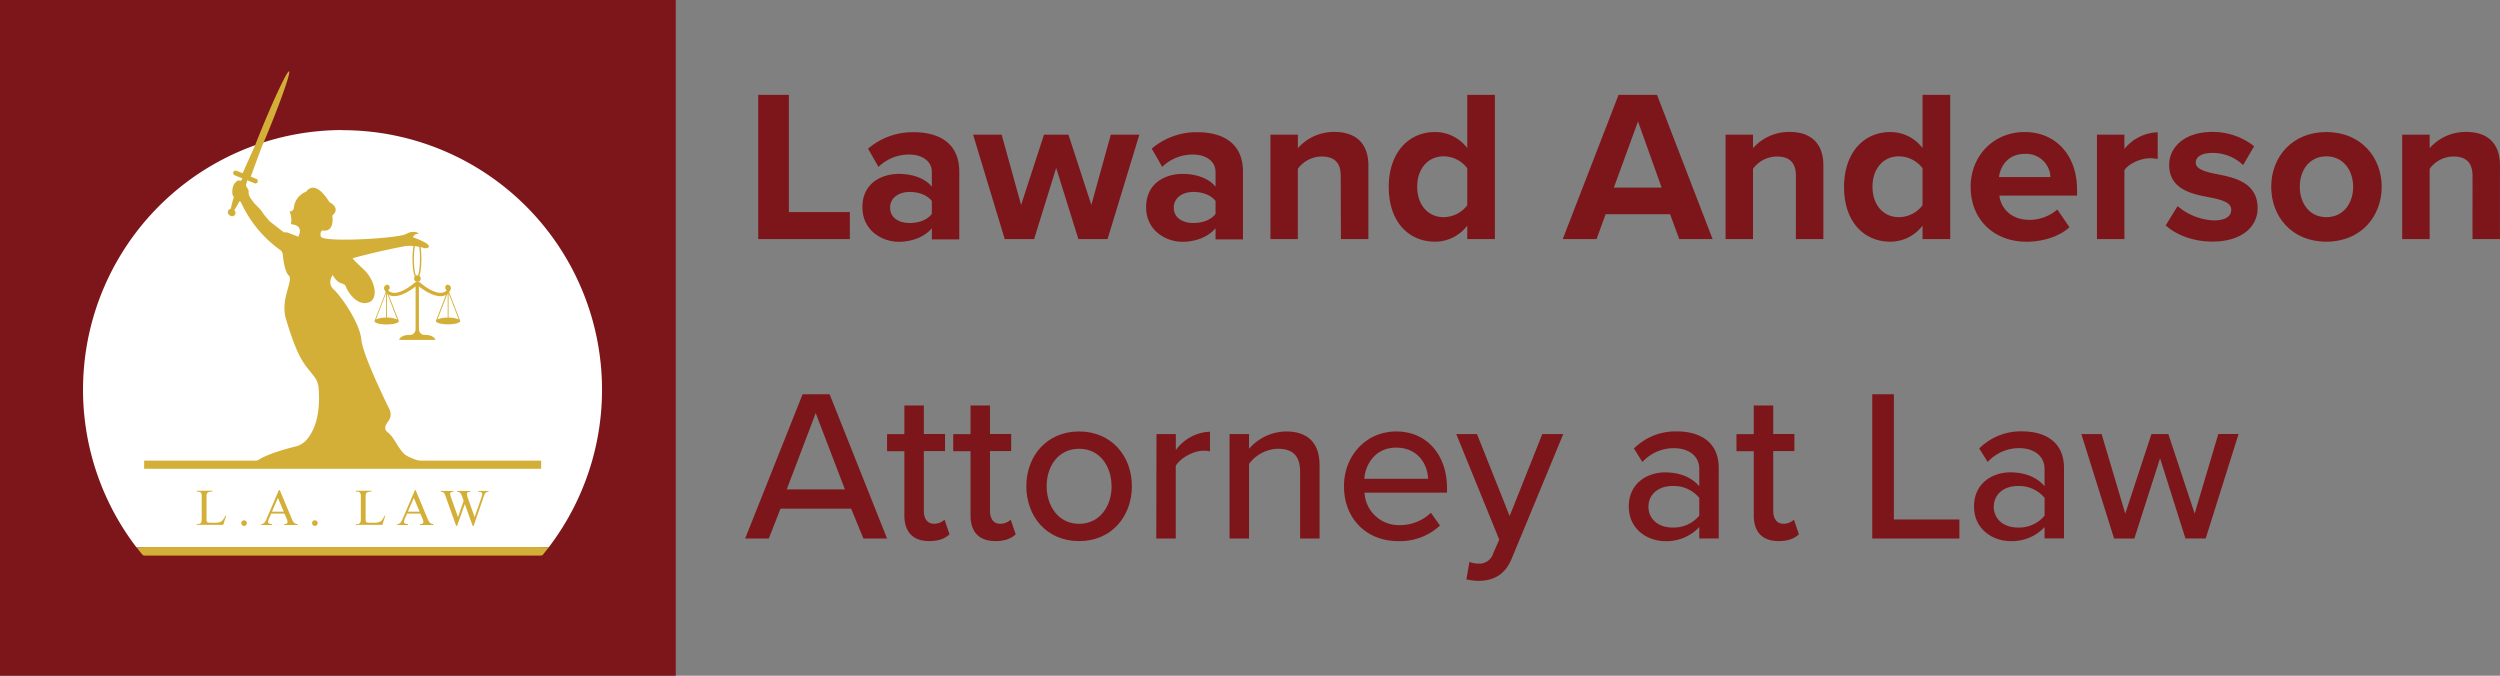 <svg xmlns="http://www.w3.org/2000/svg" viewBox="0 0 739.91 200"><rect x="0" y="0" width="739.91" height="200" fill="#808080" stroke="none"/><defs><style>.cls-1{fill:#7d161a;}.cls-2{fill:#fff;}.cls-3{fill:#d4af37;}</style></defs><g id="Layer_2" data-name="Layer 2"><g id="Layer_1-2" data-name="Layer 1"><rect class="cls-1" width="200" height="200"/><path class="cls-2" d="M101.41,38.49A76.82,76.82,0,0,0,40.39,162h122a76.82,76.82,0,0,0-61-123.47Z"/><path class="cls-3" d="M76,53l-1.79-.73,3.1-8.38c.64-1.52,1.31-3.12,2-4.78,3.56-8.68,6.17-16,6.3-17.65,0-.19,0-.31-.06-.33s-.15,0-.28.19c-1,1.24-4.34,8.31-7.89,17-.68,1.66-1.33,3.27-1.93,4.8L71.8,51.27,70,50.54a.72.72,0,0,0-.94.39.73.73,0,0,0,.39.94l1.75.72.54.22a29.53,29.53,0,0,0-1.83,3.76,23.16,23.16,0,0,0-1.58,5.22,1.07,1.07,0,0,0-.82.64,1.05,1.05,0,0,0,.58,1.36,1,1,0,0,0,1.23-1.59,23.19,23.19,0,0,0,2.53-4.84,29.38,29.38,0,0,0,1.34-4l.54.22,1.74.72A.72.72,0,0,0,76,53Z"/><circle class="cls-3" cx="123.54" cy="82.45" r="0.98"/><path class="cls-3" d="M136.15,94.81l-3.23-8.35a4.07,4.07,0,0,0,.42-.69.9.9,0,0,0,.09-.32,1,1,0,0,0-.73-1.15c-.88-.24-1.22,1-.68,1.38a.31.31,0,0,1,0,.47c-.74.6-2.91,1.45-7.74-2.54a.81.81,0,0,0-.51-.18h-.42a.78.78,0,0,0-.51.18c-4.83,4-7,3.14-7.75,2.54a.31.31,0,0,1,0-.47c.53-.42.19-1.62-.68-1.38a1,1,0,0,0-.73,1.15.9.9,0,0,0,.09.32,4.11,4.11,0,0,0,.39.66l-3.25,8.38a.37.37,0,0,0-.08.22c0,.56,1.61,1,3.61,1s3.61-.46,3.61-1a.33.33,0,0,0-.09-.22L115,87.22C117.91,89,123,84.77,123,84.77V97.38a1.71,1.71,0,0,1-.2.84,1.57,1.57,0,0,1-1.29.9c-2.24-.08-3.06.81-3.32,1.25a.16.16,0,0,0,.14.24h10.34a.16.16,0,0,0,.14-.24c-.27-.44-1.08-1.33-3.33-1.25a1.55,1.55,0,0,1-1.28-.9,1.72,1.72,0,0,1-.21-.84V84.77s5.07,4.19,8,2.49l-2.93,7.55A.33.33,0,0,0,129,95c0,.56,1.62,1,3.61,1s3.61-.46,3.61-1A.33.33,0,0,0,136.15,94.81ZM114.28,94a7.6,7.6,0,0,0-3,.53l3-7.79Zm3.27.53a7.6,7.6,0,0,0-3-.53V86.88l.08.07Zm11.93,0L132.41,87l.09-.08V94A7.64,7.64,0,0,0,129.48,94.53Zm3.28-.53V86.74l3,7.79A7.64,7.64,0,0,0,132.76,94Z"/><path class="cls-3" d="M123.4,82.45c-1.05,0-1.33-3.82-1.33-5.84s.28-5.84,1.33-5.84,1.33,3.82,1.33,5.84S124.45,82.45,123.4,82.45Zm0-11.25c-.31,0-.9,1.91-.9,5.41s.59,5.41.9,5.41.9-1.91.9-5.41S123.71,71.2,123.4,71.2Z"/><path class="cls-3" d="M67.45,138.26h0Z"/><path class="cls-3" d="M119.37,134.08c-2.18-2.48-2.64-4.58-4.72-6.23-1.12-.9-.54-2.15.23-3.12a3.36,3.36,0,0,0,.4-3.56c-2.37-4.82-7.94-16.53-8.33-20.62-.5-5.21-6.21-13.1-8.23-14.94s-.23-4.24-.23-4.24a5.34,5.34,0,0,0,1.91,2.22c1.11.53,1.7.42,1.95,1.22s2.73,5.52,6.32,4.83,2.56-6.62-1.13-10-3.11-3.23-3.11-3.23,7.47-2.1,15.78-3.61a15,15,0,0,1,5.24.59,1.42,1.42,0,0,0,1.16-.06c.66-.35.83-1.2-4.36-3.1a1.39,1.39,0,0,1,1.34-1c1.07,0-1.11-1.35-3.35,0S95.93,71.79,95,70.08a1.67,1.67,0,0,1,.36-1.91l.3.07c3.53.41,2.69-4.45,2.69-4.45,2.68-2.27-.84-3.95-.84-3.95C93.85,54,91.6,55.4,90.6,56.74h0a5.65,5.65,0,0,0-3.65,5,1.1,1.1,0,0,1-1.14.8.09.09,0,0,0-.08.13,6,6,0,0,1,.4,3.41.28.28,0,0,0,.26.32c.91.08,3.41.58,1.89,3.66l-1.68-.67-1.46-.55a.93.93,0,0,0-.34-.06h-.47a.89.89,0,0,1-.54-.19l-2-1.55L79.7,65.41l-1.46-1.79L77,61.94l-1.79-1.85-1.23-1.67-.4-1.07v-.77a.85.85,0,0,0-.11-.44L72.26,54a.91.91,0,0,0-.68-.47l-.91-.12a.7.7,0,0,0-.55.18l-.61.58a1,1,0,0,0-.26.38,5,5,0,0,0-.41,3.18,4.19,4.19,0,0,0,2.41,2A35.4,35.4,0,0,0,82.94,74a1.82,1.82,0,0,1,.74,1.31c.16,1.62.63,5.16,1.78,6.22,1.51,1.4-2.58,7-.84,12.82,3.87,13,5.85,13.66,8.5,17.28a6.11,6.11,0,0,1,1.16,3.07c.33,3.53.44,11-3.62,15.54a6.17,6.17,0,0,1-3.16,1.89c-2.64.66-8.13,2.16-10.88,3.9-3.22,2-7.79,2.23-8.92,2.24h64.6S121.55,136.56,119.37,134.08Z"/><rect class="cls-3" x="42.66" y="136.33" width="117.5" height="2.41"/><rect class="cls-3" x="42.66" y="161.96" width="117.5" height="2.41"/><path class="cls-3" d="M66.69,152.61l.25,0-.87,2.74H58.24v-.27h.38a1,1,0,0,0,.92-.42,2.46,2.46,0,0,0,.16-1.1v-6.53a2.1,2.1,0,0,0-.21-1.19,1.1,1.1,0,0,0-.87-.33h-.38v-.27h4.58v.27a3,3,0,0,0-1.13.15,1,1,0,0,0-.44.4,3.24,3.24,0,0,0-.12,1.14v6.36a2.08,2.08,0,0,0,.12.85.56.56,0,0,0,.27.23,5.06,5.06,0,0,0,1.17.07h.74a5.49,5.49,0,0,0,1.63-.17,2.14,2.14,0,0,0,.86-.61A5,5,0,0,0,66.69,152.61Z"/><path class="cls-3" d="M72.23,154a.82.82,0,0,1,.83.82.82.82,0,0,1-.83.83.83.83,0,0,1-.58-1.42A.82.82,0,0,1,72.23,154Z"/><path class="cls-3" d="M84.18,152H80.27l-.69,1.59a2.54,2.54,0,0,0-.25.88.5.5,0,0,0,.22.41,1.94,1.94,0,0,0,1,.23v.27H77.32v-.27a1.81,1.81,0,0,0,.82-.29,4.75,4.75,0,0,0,.84-1.46l3.56-8.32h.26l3.52,8.41a3.78,3.78,0,0,0,.77,1.32,1.61,1.61,0,0,0,1,.34v.27h-4v-.27a1.51,1.51,0,0,0,.81-.2.54.54,0,0,0,.21-.42,3,3,0,0,0-.29-1Zm-.2-.56-1.72-4.08-1.76,4.08Z"/><path class="cls-3" d="M93.19,154a.82.82,0,0,1,.83.82.82.82,0,0,1-.83.83.83.83,0,0,1-.58-1.42A.82.82,0,0,1,93.19,154Z"/><path class="cls-3" d="M113.79,152.61l.24,0-.86,2.74h-7.83v-.27h.38a1,1,0,0,0,.91-.42,2.32,2.32,0,0,0,.16-1.1v-6.53a2.1,2.1,0,0,0-.21-1.19,1.08,1.08,0,0,0-.86-.33h-.38v-.27h4.58v.27a2.94,2.94,0,0,0-1.13.15.94.94,0,0,0-.45.4,3.24,3.24,0,0,0-.12,1.14v6.36a2.08,2.08,0,0,0,.12.85.54.54,0,0,0,.28.23,4.89,4.89,0,0,0,1.16.07h.74a5.45,5.45,0,0,0,1.63-.17A2.07,2.07,0,0,0,113,154,5,5,0,0,0,113.79,152.61Z"/><path class="cls-3" d="M124.4,152h-3.91l-.69,1.59a2.54,2.54,0,0,0-.25.88.5.5,0,0,0,.22.41,1.94,1.94,0,0,0,1,.23v.27h-3.19v-.27a1.81,1.81,0,0,0,.83-.29,4.75,4.75,0,0,0,.84-1.46l3.56-8.32H123l3.52,8.41a3.78,3.78,0,0,0,.77,1.32,1.61,1.61,0,0,0,1,.34v.27h-4v-.27a1.53,1.53,0,0,0,.82-.2.54.54,0,0,0,.21-.42,3.24,3.24,0,0,0-.29-1Zm-.2-.56-1.72-4.08-1.76,4.08Z"/><path class="cls-3" d="M144.58,145.29v.27a1.19,1.19,0,0,0-.64.15,1.25,1.25,0,0,0-.47.53,8.07,8.07,0,0,0-.47,1.24l-2.82,8.15h-.3l-2.31-6.46-2.29,6.46H135l-3-8.39c-.22-.63-.37-1-.43-1.12a1,1,0,0,0-.4-.42,1.52,1.52,0,0,0-.7-.14v-.27h3.74v.27h-.17a.91.91,0,0,0-.61.18.56.56,0,0,0-.21.44,5.22,5.22,0,0,0,.33,1.2l2,5.67,1.68-4.82-.3-.85-.24-.68a3.41,3.41,0,0,0-.35-.66.91.91,0,0,0-.24-.24,1.3,1.3,0,0,0-.37-.19,1.54,1.54,0,0,0-.45-.05v-.27h3.94v.27H139a.87.87,0,0,0-.61.18.63.63,0,0,0-.19.49,5,5,0,0,0,.33,1.33l1.94,5.49,1.93-5.57a4.54,4.54,0,0,0,.32-1.28.53.53,0,0,0-.1-.32.63.63,0,0,0-.28-.21,2.08,2.08,0,0,0-.73-.11v-.27Z"/><path class="cls-3" d="M42.3,164.36H160.52c.65-.79,1.29-1.59,1.91-2.4h-122C41,162.77,41.65,163.57,42.3,164.36Z"/><path class="cls-1" d="M224.4,28.08h9.08V62.76h18.05v8H224.4Z"/><path class="cls-1" d="M275.79,67.56c-2.11,2.5-5.76,4-9.79,4-4.93,0-10.76-3.33-10.76-10.24,0-7.23,5.83-9.85,10.76-9.85,4.09,0,7.74,1.28,9.79,3.77V50.92c0-3.13-2.69-5.18-6.79-5.18a13,13,0,0,0-9,3.65L256.91,44a20.26,20.26,0,0,1,13.5-4.87c7,0,13.5,2.82,13.5,11.72v20h-8.12Zm0-8.06c-1.35-1.79-3.91-2.69-6.53-2.69-3.2,0-5.82,1.67-5.82,4.67S266.06,66,269.26,66c2.62,0,5.18-.9,6.53-2.69Z"/><path class="cls-1" d="M312.59,49.71l-6.53,21.05h-8.7L288,39.85h8.45l5.76,20.8,6.78-20.8h7.23L323,60.65l5.76-20.8h8.45l-9.41,30.91h-8.64Z"/><path class="cls-1" d="M359.76,67.56c-2.12,2.5-5.76,4-9.8,4-4.92,0-10.75-3.33-10.75-10.24,0-7.23,5.83-9.85,10.75-9.85,4.1,0,7.75,1.28,9.8,3.77V50.92c0-3.13-2.69-5.18-6.79-5.18a13,13,0,0,0-9,3.65L340.88,44a20.26,20.26,0,0,1,13.5-4.87c7,0,13.5,2.82,13.5,11.72v20h-8.12Zm0-8.06c-1.35-1.79-3.91-2.69-6.53-2.69-3.2,0-5.83,1.67-5.83,4.67S350,66,353.23,66c2.62,0,5.18-.9,6.53-2.69Z"/><path class="cls-1" d="M396.81,52.08c0-4.29-2.24-5.76-5.7-5.76a8.8,8.8,0,0,0-7,3.64v20.8H376V39.85h8.13v4a14.17,14.17,0,0,1,10.81-4.8c6.78,0,10.05,3.84,10.05,9.86V70.76h-8.13Z"/><path class="cls-1" d="M434.25,66.79a12,12,0,0,1-9.53,4.74c-7.81,0-13.7-5.89-13.7-16.19,0-10.11,5.82-16.26,13.7-16.26a11.89,11.89,0,0,1,9.53,4.74V28.08h8.19V70.76h-8.19Zm0-17a8.83,8.83,0,0,0-7-3.52c-4.61,0-7.81,3.64-7.81,9s3.2,9,7.81,9a8.83,8.83,0,0,0,7-3.52Z"/><path class="cls-1" d="M494.28,63.4H475.21l-2.69,7.36h-10l16.51-42.68h11.39l16.45,42.68H497Zm-16.64-7.87h14.15l-7-19.58Z"/><path class="cls-1" d="M531.53,52.08c0-4.29-2.24-5.76-5.7-5.76a8.82,8.82,0,0,0-7,3.64v20.8h-8.12V39.85h8.12v4a14.19,14.19,0,0,1,10.82-4.8c6.78,0,10,3.84,10,9.86V70.76h-8.13Z"/><path class="cls-1" d="M569,66.79a12,12,0,0,1-9.54,4.74c-7.8,0-13.69-5.89-13.69-16.19,0-10.11,5.82-16.26,13.69-16.26A11.9,11.9,0,0,1,569,43.82V28.08h8.19V70.76H569Zm0-17a8.83,8.83,0,0,0-7-3.52c-4.61,0-7.81,3.64-7.81,9s3.2,9,7.81,9a8.83,8.83,0,0,0,7-3.52Z"/><path class="cls-1" d="M599.24,39.08c9.22,0,15.49,6.92,15.49,17V57.9h-23c.52,3.9,3.65,7.17,8.9,7.17A12.62,12.62,0,0,0,608.9,62l3.59,5.25c-3.07,2.82-7.94,4.29-12.74,4.29-9.4,0-16.51-6.34-16.51-16.26C583.24,46.32,589.83,39.08,599.24,39.08ZM591.63,52.4h15.23a7.16,7.16,0,0,0-7.62-6.85C594.19,45.55,592,49.32,591.63,52.4Z"/><path class="cls-1" d="M620.62,39.85h8.13v4.23a13.18,13.18,0,0,1,9.85-4.93v7.93a10.86,10.86,0,0,0-2.24-.25c-2.69,0-6.27,1.53-7.61,3.52V70.76h-8.13Z"/><path class="cls-1" d="M644.49,61a17.65,17.65,0,0,0,10.69,4.23c3.52,0,5.18-1.22,5.18-3.14,0-2.17-2.69-2.94-6.21-3.64-5.31-1-12.16-2.31-12.16-9.67,0-5.18,4.55-9.73,12.67-9.73a19.75,19.75,0,0,1,12.48,4.23l-3.26,5.57a13,13,0,0,0-9.15-3.59c-3,0-4.87,1.09-4.87,2.88s2.44,2.63,5.89,3.33c5.31,1,12.42,2.43,12.42,10.11,0,5.63-4.8,9.92-13.38,9.92-5.37,0-10.56-1.79-13.82-4.8Z"/><path class="cls-1" d="M672.2,55.27c0-8.76,6.14-16.19,16.32-16.19s16.38,7.43,16.38,16.19-6.14,16.26-16.38,16.26S672.2,64.11,672.2,55.27Zm24.25,0c0-4.79-2.88-9-7.93-9s-7.87,4.16-7.87,9,2.81,9,7.87,9S696.45,60.14,696.45,55.27Z"/><path class="cls-1" d="M731.78,52.08c0-4.29-2.24-5.76-5.69-5.76a8.81,8.81,0,0,0-7,3.64v20.8h-8.13V39.85h8.13v4a14.17,14.17,0,0,1,10.81-4.8c6.79,0,10,3.84,10,9.86V70.76h-8.13Z"/><path class="cls-1" d="M251.91,150.55H231l-3.46,8.83h-7l17-42.69h8l17,42.69h-7Zm-19.07-5.7h17.22l-8.64-22.59Z"/><path class="cls-1" d="M267.66,152.53v-19h-5.12v-5.05h5.12V120h5.76v8.45h6.27v5.05h-6.27v17.73c0,2.18,1,3.78,3,3.78a4.41,4.41,0,0,0,3.13-1.22l1.47,4.35c-1.21,1.15-3,2-6,2C270.16,160.15,267.66,157.4,267.66,152.53Z"/><path class="cls-1" d="M287.24,152.53v-19h-5.12v-5.05h5.12V120H293v8.45h6.27v5.05H293v17.73c0,2.18,1,3.78,3,3.78a4.46,4.46,0,0,0,3.14-1.22l1.47,4.35c-1.22,1.15-3,2-6,2C289.74,160.15,287.24,157.4,287.24,152.53Z"/><path class="cls-1" d="M303.76,143.89c0-8.89,6-16.19,15.61-16.19S335,135,335,143.89s-6,16.26-15.62,16.26S303.76,152.85,303.76,143.89Zm25.21,0c0-5.82-3.39-11.07-9.6-11.07s-9.6,5.25-9.6,11.07,3.46,11.14,9.6,11.14S329,149.78,329,143.89Z"/><path class="cls-1" d="M342.28,128.47H348v4.74a13.12,13.12,0,0,1,10.11-5.44v5.82a8.86,8.86,0,0,0-2-.19c-2.88,0-6.78,2.17-8.13,4.48v21.5h-5.76Z"/><path class="cls-1" d="M384.78,139.6c0-5.12-2.63-6.78-6.59-6.78a11.07,11.07,0,0,0-8.52,4.48v22.08h-5.76V128.47h5.76v4.35a14.78,14.78,0,0,1,10.95-5.12c6.52,0,9.92,3.46,9.92,10v21.69h-5.76Z"/><path class="cls-1" d="M413.26,127.7c9.28,0,15,7.23,15,16.7v1.41H403.85a10.14,10.14,0,0,0,10.5,9.6,13.15,13.15,0,0,0,9.15-3.65l2.68,3.78a17.36,17.36,0,0,1-12.41,4.61c-9.22,0-16-6.53-16-16.26C397.77,134.93,404.23,127.7,413.26,127.7Zm-9.47,14h18.87c-.12-4.09-2.88-9.21-9.4-9.21C407.05,132.44,404.11,137.43,403.79,141.65Z"/><path class="cls-1" d="M437.45,166.8a4.27,4.27,0,0,0,4.48-3l1.79-4.1L431,128.47h6.14l9.66,24.25,9.67-24.25h6.2l-15.23,36.8c-2,4.86-5.37,6.59-9.85,6.65a16.49,16.49,0,0,1-3.59-.45l.9-5.18A7,7,0,0,0,437.45,166.8Z"/><path class="cls-1" d="M502.92,156a13.24,13.24,0,0,1-10.11,4.16c-5.12,0-10.75-3.46-10.75-10.24,0-7,5.57-10.11,10.75-10.11,4.16,0,7.74,1.34,10.11,4.09v-5.12c0-3.84-3.14-6.14-7.55-6.14a12.62,12.62,0,0,0-9.28,4.1l-2.5-4a17.39,17.39,0,0,1,12.67-5.06c6.72,0,12.42,3,12.42,10.82v20.86h-5.76Zm0-8.64a9.78,9.78,0,0,0-7.94-3.52c-4.16,0-7.1,2.49-7.1,6.14s2.94,6.15,7.1,6.15a9.81,9.81,0,0,0,7.94-3.52Z"/><path class="cls-1" d="M519.05,152.53v-19h-5.12v-5.05h5.12V120h5.76v8.45h6.27v5.05h-6.27v17.73c0,2.18,1,3.78,3,3.78a4.41,4.41,0,0,0,3.13-1.22l1.47,4.35c-1.21,1.15-3,2-6,2C521.55,160.15,519.05,157.4,519.05,152.53Z"/><path class="cls-1" d="M554.12,116.69h6.4v37.06h19.39v5.63H554.12Z"/><path class="cls-1" d="M605.13,156A13.25,13.25,0,0,1,595,160.15c-5.12,0-10.76-3.46-10.76-10.24,0-7,5.57-10.11,10.76-10.11,4.16,0,7.74,1.34,10.11,4.09v-5.12c0-3.84-3.14-6.14-7.55-6.14a12.62,12.62,0,0,0-9.28,4.1l-2.5-4a17.39,17.39,0,0,1,12.67-5.06c6.72,0,12.42,3,12.42,10.82v20.86h-5.76Zm0-8.64a9.78,9.78,0,0,0-7.94-3.52c-4.16,0-7.1,2.49-7.1,6.14s2.94,6.15,7.1,6.15a9.81,9.81,0,0,0,7.94-3.52Z"/><path class="cls-1" d="M639.3,135.64l-7.61,23.74h-6L616,128.47h6l7,23.55,7.75-23.55h5L649.54,152l7-23.55h6l-9.73,30.91h-6Z"/></g></g></svg>